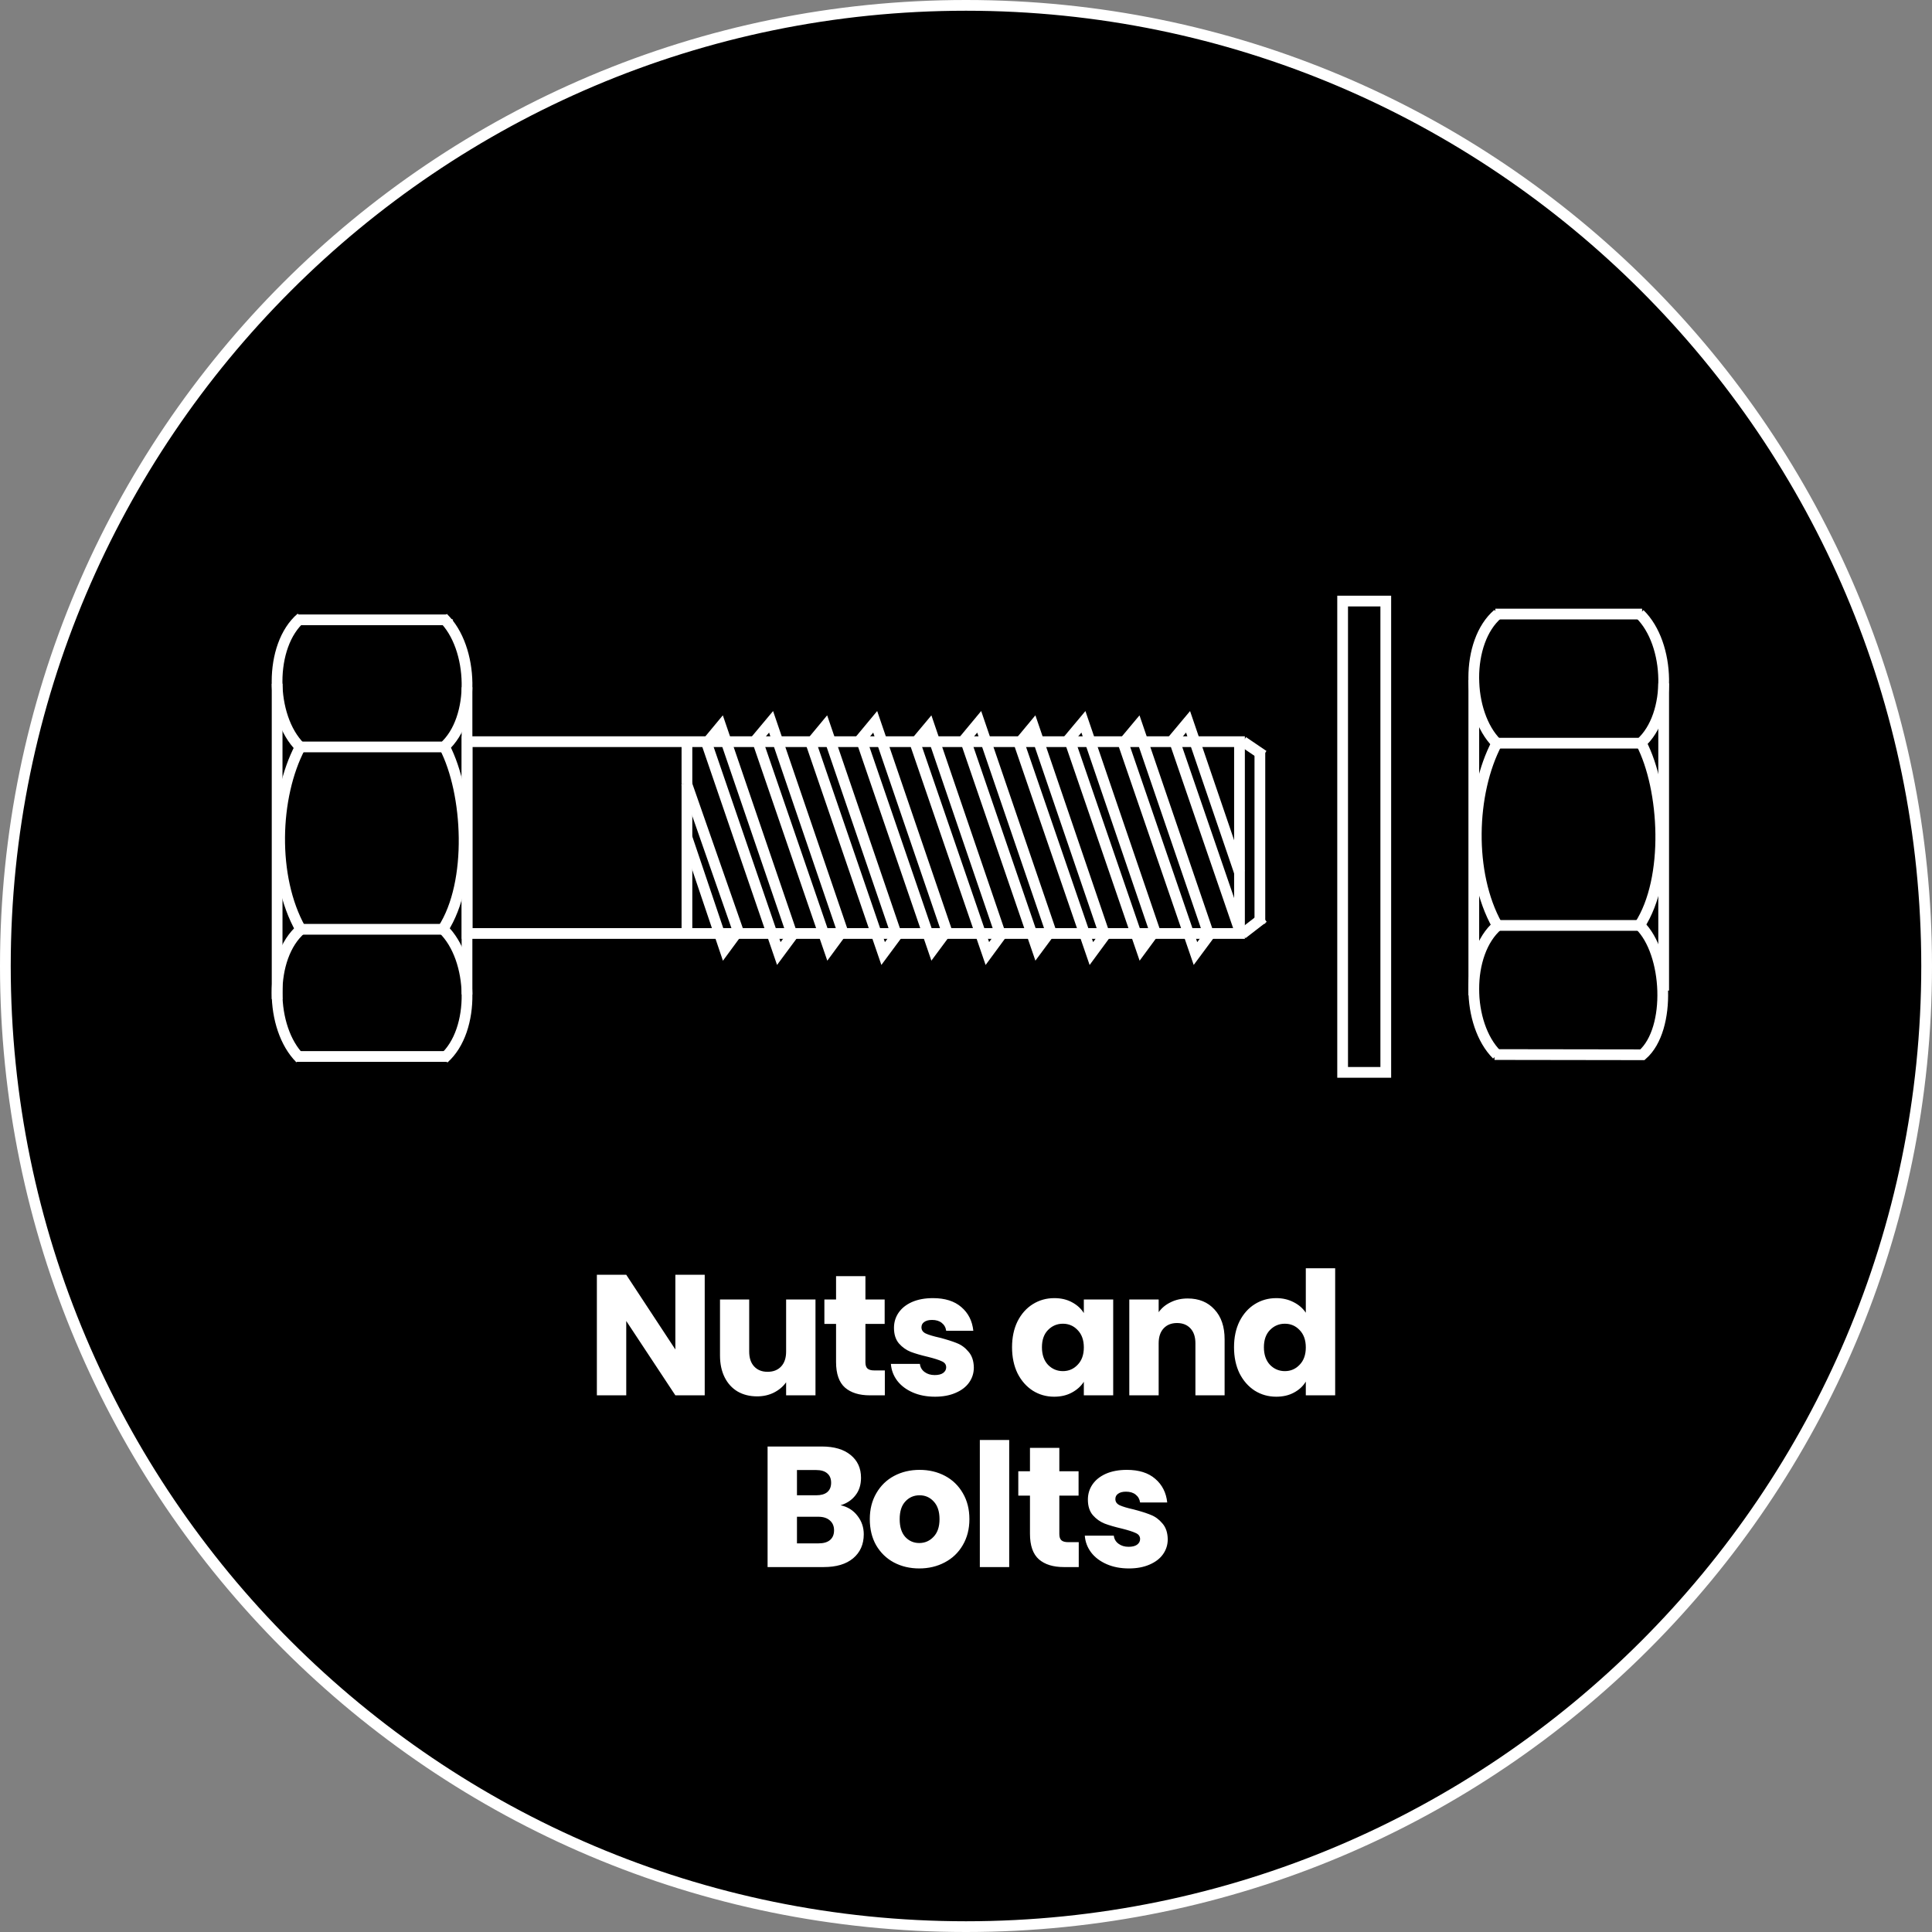 <svg width="180" height="180" viewBox="0 0 180 180" fill="none" xmlns="http://www.w3.org/2000/svg">
<rect x="0" y="0" width="180" height="180" fill="#808080" stroke="none"/>
<g clip-path="url(#clip0_1712_1471)">
<path d="M90 179.5C139.429 179.5 179.5 139.429 179.5 90C179.5 40.571 139.429 0.5 90 0.5C40.571 0.5 0.5 40.571 0.5 90C0.5 139.429 40.571 179.5 90 179.5Z" fill="black"/>
<path d="M90 1C139.07 1 179 40.93 179 90C179 139.07 139.07 179 90 179C40.93 179 1 139.07 1 90C1 40.93 40.93 1 90 1ZM90 0C40.29 0 0 40.29 0 90C0 139.71 40.29 180 90 180C139.71 180 180 139.71 180 90C180 40.29 139.71 0 90 0Z" fill="white"/>
<path d="M43.51 92.65V64.03" stroke="white"/>
<path d="M27.97 98.62C25.13 95.79 25.03 89.15 28.06 86.56" stroke="white"/>
<path d="M41.769 98.43H27.569" stroke="white"/>
<path d="M41.279 86.56C44.149 89.34 44.339 95.98 41.349 98.62" stroke="white"/>
<path d="M41.2 86.58H41.31H28.01" stroke="white"/>
<path d="M27.97 69.61C25.13 66.78 25.03 60.14 28.06 57.55" stroke="white"/>
<path d="M41.279 57.55C44.15 60.33 44.34 66.97 41.349 69.61L41.41 69.59H27.939" stroke="white"/>
<path d="M41.739 57.57L41.679 57.75H27.649" stroke="white"/>
<path d="M41.26 86.58C44.1 82.21 43.65 73.87 41.41 69.57" stroke="white"/>
<path d="M27.97 69.59C25.53 74.22 25.29 81.73 28 86.56" stroke="white"/>
<path d="M25.819 93.09V63.7" stroke="white"/>
<path d="M115.48 69.1H43.52V86.97H115.48V69.1Z" stroke="white"/>
<path d="M115.739 87.01L117.709 85.49" stroke="white"/>
<path d="M115.81 69.09L117.71 70.38" stroke="white"/>
<path d="M117.38 86.06V69.98" stroke="white"/>
<path d="M64 73.06V69.2" stroke="white"/>
<path d="M64 86.89V73.06" stroke="white"/>
<path d="M83.54 87.14L76.88 67.65L75.56 69.24L82.28 88.84L83.54 87.14Z" stroke="white"/>
<path d="M78.49 86.74L71.84 67.25L70.51 68.84L77.24 88.44L78.49 86.74Z" stroke="white"/>
<path d="M155 92.29V63.67" stroke="white"/>
<path d="M139.46 98.27C136.63 95.44 136.52 88.8 139.55 86.21" stroke="white"/>
<path d="M152.77 86.21C155.4 88.77 155.76 95.86 153.02 98.27H152.9L139.24 98.25" stroke="white"/>
<path d="M152.68 86.22H152.8H139.5" stroke="white"/>
<path d="M139.46 69.26C136.63 66.43 136.52 59.79 139.55 57.2" stroke="white"/>
<path d="M152.77 57.2C155.64 59.98 155.83 66.62 152.84 69.26L152.9 69.24H139.43" stroke="white"/>
<path d="M152.68 57.21H152.99H139.32" stroke="white"/>
<path d="M152.75 86.22C155.59 81.86 155.14 73.51 152.9 69.21" stroke="white"/>
<path d="M139.46 69.23C137.02 73.86 136.78 81.37 139.48 86.2" stroke="white"/>
<path d="M137.311 92.73V63.34" stroke="white"/>
<path d="M102.93 87.14L96.28 67.65L94.95 69.25L101.68 88.84L102.93 87.14Z" stroke="white"/>
<path d="M97.89 86.74L91.23 67.25L89.91 68.84L96.63 88.44L97.89 86.74Z" stroke="white"/>
<path d="M93.24 87.14L86.59 67.65L85.26 69.24L91.99 88.84L93.24 87.14Z" stroke="white"/>
<path d="M88.2 86.74L81.54 67.25L80.22 68.84L86.94 88.44L88.2 86.74Z" stroke="white"/>
<path d="M112.639 87.14L105.979 67.65L104.649 69.24L111.379 88.84L112.639 87.14Z" stroke="white"/>
<path d="M107.589 86.74L100.939 67.25L99.609 68.84L106.339 88.44L107.589 86.74Z" stroke="white"/>
<path d="M73.82 87.14L67.16 67.65L65.84 69.24L72.56 88.84L73.82 87.14Z" stroke="white"/>
<path d="M64.01 78.04L67.52 88.44L68.77 86.74L63.95 72.94" stroke="white"/>
<path d="M115.489 81.32L110.689 67.25L109.359 68.84L115.529 86.8" stroke="white"/>
<path d="M129.11 56H125.09V99.91H129.11V56Z" stroke="white"/>
<path d="M65.657 130H62.922L58.346 123.072V130H55.609V118.768H58.346L62.922 125.728V118.768H65.657V130ZM75.977 121.072V130H73.241V128.784C72.963 129.179 72.585 129.499 72.105 129.744C71.635 129.979 71.113 130.096 70.537 130.096C69.854 130.096 69.251 129.947 68.729 129.648C68.206 129.339 67.801 128.896 67.513 128.32C67.225 127.744 67.081 127.067 67.081 126.288V121.072H69.801V125.92C69.801 126.517 69.955 126.981 70.265 127.312C70.574 127.643 70.99 127.808 71.513 127.808C72.046 127.808 72.467 127.643 72.777 127.312C73.086 126.981 73.241 126.517 73.241 125.92V121.072H75.977ZM82.438 127.68V130H81.046C80.054 130 79.281 129.76 78.726 129.28C78.171 128.789 77.894 127.995 77.894 126.896V123.344H76.806V121.072H77.894V118.896H80.63V121.072H82.422V123.344H80.63V126.928C80.63 127.195 80.694 127.387 80.822 127.504C80.95 127.621 81.163 127.68 81.462 127.68H82.438ZM87.114 130.128C86.335 130.128 85.642 129.995 85.034 129.728C84.426 129.461 83.946 129.099 83.594 128.64C83.242 128.171 83.045 127.648 83.002 127.072H85.706C85.738 127.381 85.882 127.632 86.138 127.824C86.394 128.016 86.709 128.112 87.082 128.112C87.423 128.112 87.685 128.048 87.866 127.92C88.058 127.781 88.154 127.605 88.154 127.392C88.154 127.136 88.021 126.949 87.754 126.832C87.487 126.704 87.055 126.565 86.458 126.416C85.818 126.267 85.285 126.112 84.858 125.952C84.431 125.781 84.063 125.52 83.754 125.168C83.445 124.805 83.29 124.32 83.29 123.712C83.29 123.2 83.429 122.736 83.706 122.32C83.994 121.893 84.41 121.557 84.954 121.312C85.509 121.067 86.165 120.944 86.922 120.944C88.042 120.944 88.922 121.221 89.562 121.776C90.213 122.331 90.586 123.067 90.682 123.984H88.154C88.111 123.675 87.973 123.429 87.738 123.248C87.514 123.067 87.215 122.976 86.842 122.976C86.522 122.976 86.277 123.04 86.106 123.168C85.935 123.285 85.85 123.451 85.85 123.664C85.85 123.92 85.983 124.112 86.25 124.24C86.527 124.368 86.954 124.496 87.53 124.624C88.191 124.795 88.73 124.965 89.146 125.136C89.562 125.296 89.925 125.563 90.234 125.936C90.554 126.299 90.719 126.789 90.73 127.408C90.73 127.931 90.581 128.4 90.282 128.816C89.994 129.221 89.573 129.541 89.018 129.776C88.474 130.011 87.839 130.128 87.114 130.128ZM94.29 125.52C94.29 124.603 94.461 123.797 94.802 123.104C95.154 122.411 95.629 121.877 96.227 121.504C96.824 121.131 97.49 120.944 98.227 120.944C98.856 120.944 99.405 121.072 99.874 121.328C100.354 121.584 100.722 121.92 100.978 122.336V121.072H103.714V130H100.978V128.736C100.712 129.152 100.338 129.488 99.859 129.744C99.389 130 98.84 130.128 98.21 130.128C97.485 130.128 96.824 129.941 96.227 129.568C95.629 129.184 95.154 128.645 94.802 127.952C94.461 127.248 94.29 126.437 94.29 125.52ZM100.978 125.536C100.978 124.853 100.786 124.315 100.402 123.92C100.029 123.525 99.57 123.328 99.026 123.328C98.483 123.328 98.019 123.525 97.635 123.92C97.261 124.304 97.075 124.837 97.075 125.52C97.075 126.203 97.261 126.747 97.635 127.152C98.019 127.547 98.483 127.744 99.026 127.744C99.57 127.744 100.029 127.547 100.402 127.152C100.786 126.757 100.978 126.219 100.978 125.536ZM110.654 120.976C111.699 120.976 112.531 121.317 113.15 122C113.779 122.672 114.094 123.6 114.094 124.784V130H111.374V125.152C111.374 124.555 111.219 124.091 110.91 123.76C110.601 123.429 110.185 123.264 109.662 123.264C109.139 123.264 108.723 123.429 108.414 123.76C108.105 124.091 107.95 124.555 107.95 125.152V130H105.214V121.072H107.95V122.256C108.227 121.861 108.601 121.552 109.07 121.328C109.539 121.093 110.067 120.976 110.654 120.976ZM114.971 125.52C114.971 124.603 115.142 123.797 115.483 123.104C115.835 122.411 116.31 121.877 116.907 121.504C117.504 121.131 118.171 120.944 118.907 120.944C119.494 120.944 120.027 121.067 120.507 121.312C120.998 121.557 121.382 121.888 121.659 122.304V118.16H124.395V130H121.659V128.72C121.403 129.147 121.035 129.488 120.555 129.744C120.086 130 119.536 130.128 118.907 130.128C118.171 130.128 117.504 129.941 116.907 129.568C116.31 129.184 115.835 128.645 115.483 127.952C115.142 127.248 114.971 126.437 114.971 125.52ZM121.659 125.536C121.659 124.853 121.467 124.315 121.083 123.92C120.71 123.525 120.251 123.328 119.707 123.328C119.163 123.328 118.699 123.525 118.315 123.92C117.942 124.304 117.755 124.837 117.755 125.52C117.755 126.203 117.942 126.747 118.315 127.152C118.699 127.547 119.163 127.744 119.707 127.744C120.251 127.744 120.71 127.547 121.083 127.152C121.467 126.757 121.659 126.219 121.659 125.536ZM78.314 140.24C78.965 140.379 79.488 140.704 79.882 141.216C80.277 141.717 80.475 142.293 80.475 142.944C80.475 143.883 80.144 144.629 79.483 145.184C78.832 145.728 77.92 146 76.746 146H71.514V134.768H76.57C77.712 134.768 78.603 135.029 79.243 135.552C79.893 136.075 80.219 136.784 80.219 137.68C80.219 138.341 80.043 138.891 79.691 139.328C79.349 139.765 78.891 140.069 78.314 140.24ZM74.251 139.312H76.043C76.49 139.312 76.832 139.216 77.067 139.024C77.312 138.821 77.434 138.528 77.434 138.144C77.434 137.76 77.312 137.467 77.067 137.264C76.832 137.061 76.49 136.96 76.043 136.96H74.251V139.312ZM76.266 143.792C76.725 143.792 77.077 143.691 77.323 143.488C77.579 143.275 77.707 142.971 77.707 142.576C77.707 142.181 77.573 141.872 77.306 141.648C77.05 141.424 76.693 141.312 76.234 141.312H74.251V143.792H76.266ZM85.645 146.128C84.771 146.128 83.981 145.941 83.277 145.568C82.584 145.195 82.035 144.661 81.629 143.968C81.235 143.275 81.037 142.464 81.037 141.536C81.037 140.619 81.24 139.813 81.645 139.12C82.051 138.416 82.605 137.877 83.309 137.504C84.013 137.131 84.803 136.944 85.677 136.944C86.552 136.944 87.341 137.131 88.045 137.504C88.749 137.877 89.304 138.416 89.709 139.12C90.115 139.813 90.317 140.619 90.317 141.536C90.317 142.453 90.109 143.264 89.693 143.968C89.288 144.661 88.728 145.195 88.013 145.568C87.309 145.941 86.52 146.128 85.645 146.128ZM85.645 143.76C86.168 143.76 86.611 143.568 86.973 143.184C87.347 142.8 87.533 142.251 87.533 141.536C87.533 140.821 87.352 140.272 86.989 139.888C86.637 139.504 86.2 139.312 85.677 139.312C85.144 139.312 84.701 139.504 84.349 139.888C83.997 140.261 83.821 140.811 83.821 141.536C83.821 142.251 83.992 142.8 84.333 143.184C84.685 143.568 85.123 143.76 85.645 143.76ZM94.025 134.16V146H91.289V134.16H94.025ZM100.504 143.68V146H99.112C98.12 146 97.346 145.76 96.792 145.28C96.237 144.789 95.96 143.995 95.96 142.896V139.344H94.872V137.072H95.96V134.896H98.696V137.072H100.488V139.344H98.696V142.928C98.696 143.195 98.76 143.387 98.888 143.504C99.016 143.621 99.229 143.68 99.528 143.68H100.504ZM105.18 146.128C104.401 146.128 103.708 145.995 103.1 145.728C102.492 145.461 102.012 145.099 101.66 144.64C101.308 144.171 101.11 143.648 101.068 143.072H103.772C103.804 143.381 103.948 143.632 104.204 143.824C104.46 144.016 104.774 144.112 105.148 144.112C105.489 144.112 105.75 144.048 105.932 143.92C106.124 143.781 106.22 143.605 106.22 143.392C106.22 143.136 106.086 142.949 105.82 142.832C105.553 142.704 105.121 142.565 104.524 142.416C103.884 142.267 103.35 142.112 102.924 141.952C102.497 141.781 102.129 141.52 101.82 141.168C101.51 140.805 101.356 140.32 101.356 139.712C101.356 139.2 101.494 138.736 101.772 138.32C102.06 137.893 102.476 137.557 103.02 137.312C103.574 137.067 104.23 136.944 104.988 136.944C106.108 136.944 106.988 137.221 107.628 137.776C108.278 138.331 108.652 139.067 108.748 139.984H106.22C106.177 139.675 106.038 139.429 105.804 139.248C105.58 139.067 105.281 138.976 104.908 138.976C104.588 138.976 104.342 139.04 104.172 139.168C104.001 139.285 103.916 139.451 103.916 139.664C103.916 139.92 104.049 140.112 104.316 140.24C104.593 140.368 105.02 140.496 105.596 140.624C106.257 140.795 106.796 140.965 107.212 141.136C107.628 141.296 107.99 141.563 108.3 141.936C108.62 142.299 108.785 142.789 108.796 143.408C108.796 143.931 108.646 144.4 108.348 144.816C108.06 145.221 107.638 145.541 107.084 145.776C106.54 146.011 105.905 146.128 105.18 146.128Z" fill="white"/>
</g>
<defs>
<clipPath id="clip0_1712_1471">
<rect width="180" height="180" fill="white"/>
</clipPath>
</defs>
</svg>
